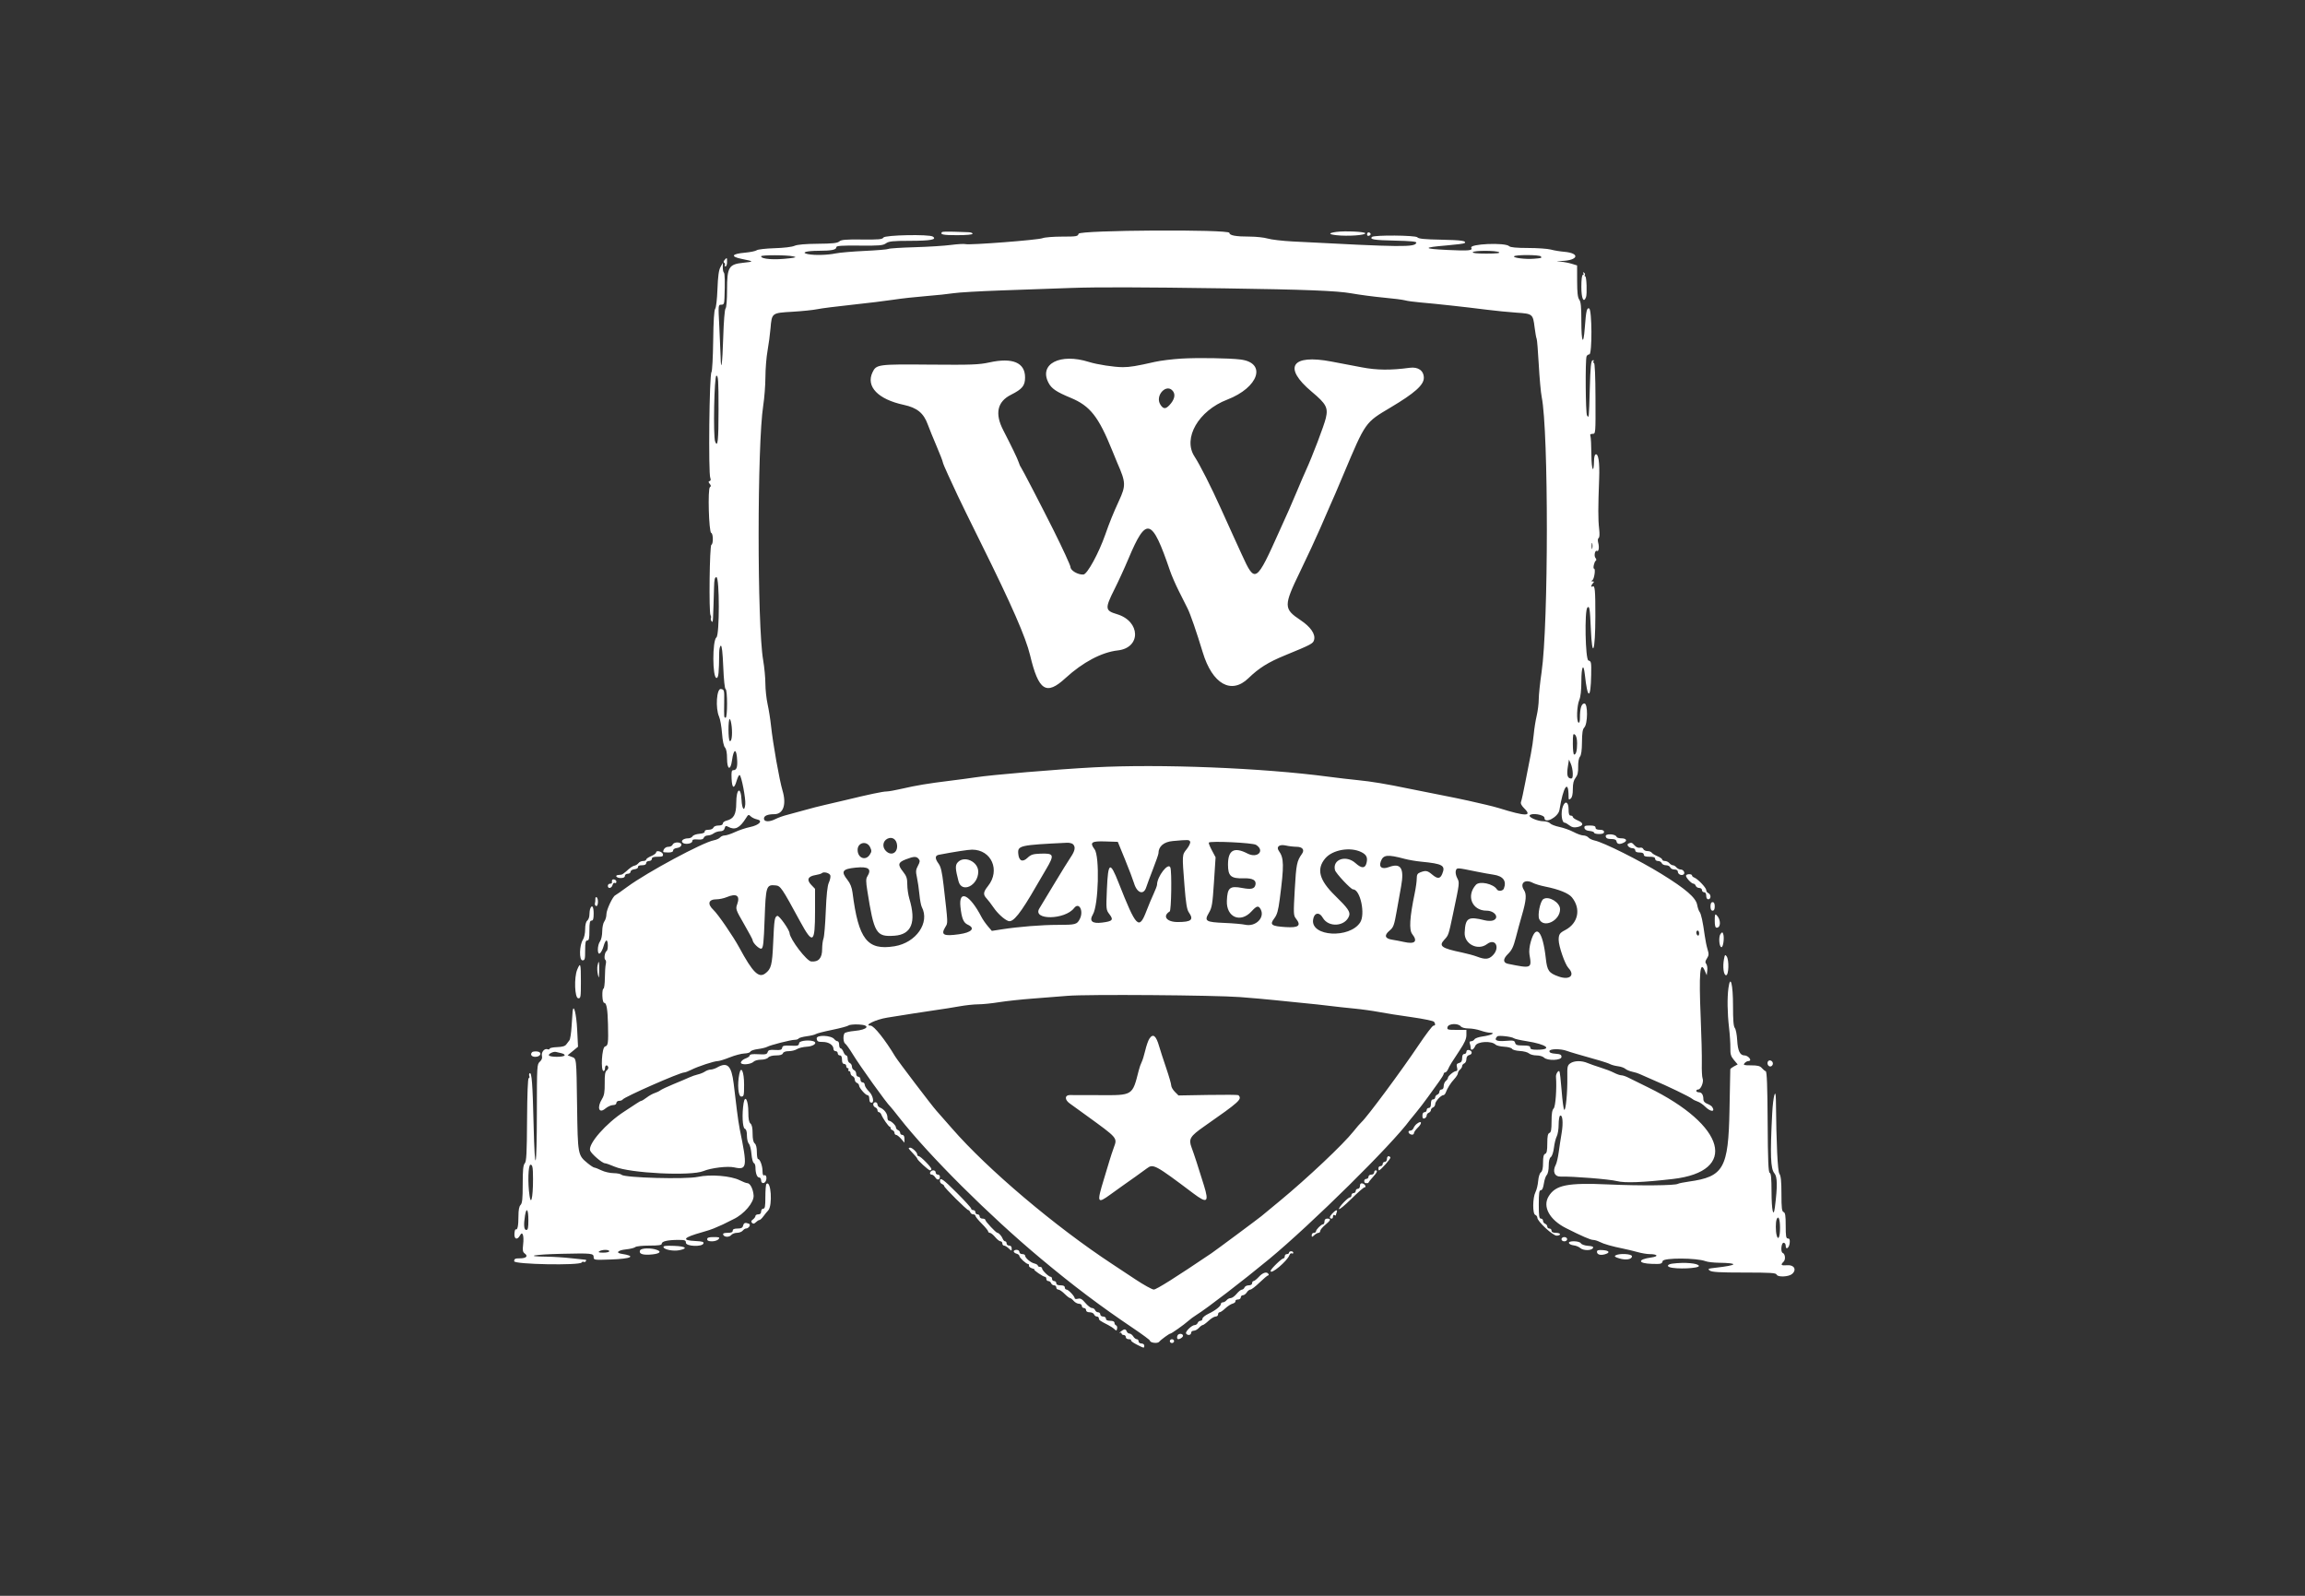 <svg width="130" height="90" viewBox="0 0 130 90" fill="none" xmlns="http://www.w3.org/2000/svg">
<rect x="0" y="0" width="130" height="90" fill="#333333" stroke="none"/>
<path fill-rule="evenodd" clip-rule="evenodd" d="M53.132 13.088C52.997 13.224 53.184 13.264 53.971 13.264C54.505 13.264 54.852 13.232 54.852 13.183C54.852 13.139 54.753 13.101 54.631 13.097C54.511 13.093 54.133 13.08 53.793 13.068C53.453 13.056 53.156 13.065 53.132 13.088ZM60.831 13.183C60.792 13.331 60.722 13.344 59.907 13.344C59.421 13.344 58.922 13.383 58.798 13.433C58.54 13.535 54.7 13.832 54.457 13.768C54.369 13.745 53.998 13.766 53.634 13.814C53.269 13.863 52.346 13.921 51.583 13.943C50.819 13.965 50.155 14.008 50.107 14.038C50.058 14.068 49.458 14.119 48.774 14.151C48.089 14.183 47.348 14.246 47.128 14.292C46.664 14.388 45.94 14.406 45.571 14.333C45.144 14.247 45.462 14.147 46.168 14.144C46.904 14.142 47.168 14.088 47.168 13.942C47.168 13.862 47.455 13.842 48.469 13.851C49.592 13.862 49.797 13.845 49.967 13.724C50.133 13.606 50.35 13.584 51.328 13.582C52.486 13.581 52.861 13.511 52.611 13.343C52.402 13.204 49.903 13.253 49.822 13.399C49.765 13.5 49.559 13.518 48.611 13.508C47.691 13.498 47.443 13.52 47.335 13.617C47.231 13.711 46.964 13.741 46.124 13.748C45.413 13.754 44.965 13.794 44.807 13.865C44.668 13.928 44.194 13.984 43.678 13.999C43.189 14.014 42.739 14.065 42.677 14.114C42.616 14.162 42.316 14.224 42.011 14.251C41.264 14.318 41.182 14.469 41.822 14.6C42.536 14.745 42.54 14.755 41.923 14.819C41.101 14.904 41.005 15.064 41.005 16.354C41.005 16.919 40.971 17.348 40.921 17.398C40.871 17.447 40.817 18.126 40.788 19.055C40.743 20.537 40.663 21.093 40.641 20.083C40.635 19.832 40.602 19.077 40.568 18.406C40.505 17.194 40.506 17.185 40.675 17.185C40.823 17.185 40.847 17.135 40.86 16.805C40.894 15.914 40.881 15.407 40.825 15.372C40.792 15.352 40.765 15.22 40.765 15.079L40.764 14.824L40.633 15.064C40.538 15.237 40.491 15.584 40.464 16.305C40.443 16.877 40.388 17.353 40.336 17.417C40.276 17.491 40.237 18.105 40.223 19.212C40.211 20.138 40.168 20.935 40.127 20.985C40.005 21.132 39.944 26.707 40.062 26.963C40.1 27.046 40.086 27.109 40.024 27.13C39.946 27.157 39.947 27.191 40.029 27.29C40.107 27.384 40.109 27.43 40.04 27.473C39.91 27.553 39.978 30.009 40.111 30.053C40.228 30.092 40.236 30.688 40.121 30.726C40.02 30.759 39.975 34.536 40.072 34.693C40.106 34.748 40.117 34.822 40.095 34.857C40.073 34.892 40.089 34.973 40.129 35.037C40.181 35.12 40.206 35.062 40.215 34.833C40.221 34.657 40.233 34.333 40.242 34.113C40.25 33.893 40.263 33.452 40.271 33.132C40.282 32.676 40.311 32.552 40.405 32.552C40.584 32.552 40.585 35.811 40.407 35.945C40.17 36.123 40.176 38.235 40.413 38.235C40.523 38.235 40.552 37.951 40.562 36.801C40.564 36.607 40.604 36.435 40.653 36.418C40.712 36.398 40.756 36.782 40.791 37.611C40.82 38.334 40.874 38.844 40.923 38.861C41.032 38.897 41.034 40.476 40.925 40.476C40.832 40.476 40.832 40.479 40.844 39.586C40.854 38.914 40.849 38.894 40.66 38.858C40.417 38.812 40.341 39.94 40.555 40.417C40.618 40.559 40.693 40.981 40.721 41.353C40.752 41.771 40.816 42.08 40.889 42.16C40.965 42.244 41.005 42.462 41.005 42.783C41.005 43.411 41.201 43.489 41.283 42.893C41.382 42.171 41.549 42.19 41.578 42.927C41.592 43.294 41.53 43.437 41.357 43.437C41.262 43.437 41.243 43.535 41.261 43.918C41.289 44.481 41.404 44.524 41.549 44.026C41.606 43.831 41.682 43.69 41.718 43.713C41.821 43.776 42.064 45.044 42.033 45.358C41.989 45.807 41.848 45.644 41.822 45.113C41.782 44.32 41.526 44.464 41.524 45.281C41.521 45.939 41.388 46.179 40.967 46.285C40.856 46.313 40.765 46.386 40.765 46.447C40.765 46.517 40.676 46.558 40.523 46.558C40.381 46.558 40.261 46.608 40.234 46.678C40.208 46.747 40.088 46.798 39.956 46.798C39.814 46.798 39.732 46.837 39.745 46.898C39.758 46.962 39.648 47.008 39.445 47.025C39.269 47.039 39.096 47.102 39.06 47.165C39.025 47.227 38.917 47.279 38.82 47.28C38.558 47.282 38.385 47.411 38.495 47.522C38.623 47.65 39.044 47.586 39.045 47.439C39.046 47.349 39.121 47.325 39.345 47.345C39.562 47.364 39.658 47.336 39.694 47.245C39.72 47.175 39.821 47.119 39.918 47.119C40.015 47.119 40.164 47.066 40.25 47.001C40.335 46.937 40.5 46.883 40.616 46.881C40.76 46.879 40.84 46.826 40.87 46.712C40.906 46.574 40.94 46.561 41.074 46.632C41.453 46.835 41.723 46.701 42.075 46.136C42.2 45.933 42.224 45.924 42.339 46.04C42.408 46.109 42.567 46.186 42.691 46.211C43.053 46.283 42.826 46.535 42.3 46.644C42.064 46.693 41.684 46.819 41.458 46.925C41.231 47.031 40.969 47.117 40.875 47.118C40.781 47.118 40.663 47.169 40.612 47.23C40.561 47.292 40.404 47.364 40.262 47.39C39.632 47.509 36.51 49.188 35.386 50.012C35.047 50.261 34.739 50.477 34.702 50.492C34.56 50.55 34.202 51.312 34.202 51.555C34.202 51.695 34.15 51.88 34.085 51.965C34.019 52.053 33.966 52.297 33.965 52.526C33.963 52.754 33.911 52.998 33.845 53.086C33.678 53.306 33.676 53.9 33.842 53.762C33.907 53.708 33.999 53.523 34.045 53.352C34.091 53.181 34.163 53.041 34.206 53.041C34.302 53.041 34.308 53.576 34.212 53.636C34.107 53.7 34.052 54.078 34.139 54.133C34.181 54.158 34.194 54.265 34.167 54.369C34.141 54.474 34.117 54.83 34.114 55.161C34.11 55.492 34.074 55.762 34.033 55.762C33.993 55.762 33.966 55.943 33.973 56.163C33.983 56.422 34.023 56.563 34.088 56.563C34.207 56.563 34.272 56.943 34.29 57.763C34.316 58.844 34.298 58.975 34.122 59.021C33.945 59.067 33.868 60.404 34.042 60.404C34.086 60.404 34.122 60.333 34.122 60.244C34.122 60.068 34.249 60.026 34.303 60.184C34.321 60.24 34.283 60.324 34.217 60.372C34.128 60.438 34.1 60.619 34.105 61.092C34.11 61.585 34.077 61.779 33.957 61.974C33.654 62.463 33.776 62.829 34.139 62.523C34.269 62.414 34.462 62.325 34.569 62.325C34.688 62.325 34.763 62.279 34.763 62.205C34.763 62.139 34.833 62.085 34.918 62.085C35.004 62.085 35.094 62.052 35.12 62.01C35.21 61.864 38.344 60.485 38.588 60.485C38.646 60.484 38.826 60.417 38.989 60.334C39.361 60.145 40.275 59.844 40.479 59.844C40.564 59.844 40.87 59.749 41.159 59.633C41.449 59.518 41.82 59.419 41.984 59.415C42.149 59.41 42.3 59.364 42.32 59.311C42.34 59.258 42.53 59.193 42.741 59.166C42.953 59.138 43.187 59.083 43.262 59.042C43.453 58.938 44.602 58.644 44.818 58.644C44.917 58.644 45.018 58.611 45.042 58.571C45.067 58.531 45.276 58.473 45.507 58.442C45.739 58.411 45.964 58.356 46.01 58.32C46.055 58.284 46.468 58.177 46.928 58.084C47.388 57.99 47.807 57.877 47.86 57.834C47.912 57.791 48.171 57.766 48.436 57.779C49.126 57.814 48.953 58.075 48.195 58.142C47.916 58.167 47.662 58.227 47.63 58.275C47.535 58.418 47.56 58.791 47.669 58.86C47.724 58.895 47.912 59.158 48.087 59.444C48.491 60.109 50.031 62.256 50.21 62.405C50.236 62.427 50.47 62.715 50.729 63.046C52.402 65.179 55.79 68.552 58.693 70.976C60.558 72.533 62.026 73.64 63.924 74.919C64.437 75.264 64.856 75.575 64.856 75.61C64.856 75.732 65.286 75.788 65.374 75.677C65.466 75.562 65.945 75.211 66.011 75.211C66.074 75.211 66.778 74.713 67.004 74.509C67.114 74.408 67.334 74.247 67.491 74.15C68.052 73.805 70.134 72.206 71.565 71.022C73.962 69.04 78.519 64.54 79.52 63.166C79.552 63.122 79.715 62.923 79.881 62.724C80.047 62.525 80.345 62.135 80.543 61.858C80.741 61.58 81.02 61.193 81.163 60.998C81.306 60.803 81.423 60.607 81.423 60.564C81.423 60.52 81.46 60.484 81.505 60.484C81.551 60.484 81.624 60.404 81.669 60.304C81.773 60.075 81.86 59.933 82.325 59.235C82.603 58.817 82.704 58.588 82.704 58.374V58.084H82.151C81.638 58.084 81.602 58.072 81.64 57.923C81.692 57.725 82.228 57.696 82.384 57.883C82.444 57.956 82.619 58.003 82.824 58.003C83.011 58.003 83.317 58.057 83.504 58.123C83.692 58.19 83.939 58.245 84.055 58.246C84.383 58.25 84.079 58.394 83.61 58.456C83.398 58.485 83.195 58.556 83.16 58.616C83.125 58.675 83.04 58.724 82.972 58.724C82.891 58.724 82.864 58.768 82.896 58.85C82.922 58.92 82.944 59.028 82.944 59.09C82.944 59.284 83.107 59.215 83.208 58.979C83.313 58.733 84.121 58.688 84.348 58.916C84.401 58.969 84.62 59.022 84.835 59.033C85.049 59.044 85.249 59.098 85.28 59.154C85.311 59.208 85.509 59.262 85.72 59.274C85.931 59.284 86.161 59.345 86.231 59.409C86.301 59.472 86.493 59.524 86.658 59.524C86.823 59.524 87.011 59.578 87.078 59.644C87.272 59.839 88.066 59.81 88.066 59.608C88.066 59.483 88.001 59.449 87.726 59.428C87.488 59.411 87.386 59.368 87.386 59.284C87.386 59.145 88.013 59.136 88.374 59.27C88.567 59.341 88.95 59.454 90.227 59.815C90.469 59.884 90.736 59.976 90.818 60.02C90.901 60.063 91.098 60.115 91.255 60.135C91.413 60.154 91.597 60.219 91.665 60.278C91.732 60.338 91.913 60.413 92.065 60.446C92.218 60.478 92.398 60.534 92.466 60.57C92.533 60.605 92.859 60.748 93.189 60.888C94.029 61.242 95.286 61.848 95.43 61.967C95.496 62.022 95.638 62.093 95.747 62.127C95.855 62.16 96.047 62.29 96.173 62.416C96.474 62.717 96.756 62.727 96.567 62.431C96.534 62.378 96.409 62.298 96.288 62.252C96.154 62.201 96.07 62.109 96.07 62.014C96.07 61.752 95.98 61.605 95.821 61.605C95.738 61.605 95.67 61.569 95.67 61.525C95.67 61.481 95.719 61.445 95.78 61.445C95.929 61.445 96.104 61.004 96.026 60.826C95.992 60.748 95.972 60.361 95.981 59.964C95.99 59.568 95.961 58.403 95.917 57.375C95.812 54.903 95.88 54.12 96.146 54.742L96.258 55.002L96.289 54.737C96.307 54.591 96.28 54.422 96.23 54.362C96.161 54.279 96.171 54.205 96.27 54.053C96.38 53.884 96.386 53.806 96.306 53.547C96.253 53.379 96.181 53.025 96.145 52.761C96.04 51.986 95.942 51.536 95.853 51.425C95.808 51.367 95.747 51.191 95.719 51.032C95.646 50.629 95.078 50.137 93.709 49.291C92.45 48.514 90.446 47.512 89.933 47.402C89.793 47.373 89.635 47.297 89.583 47.233C89.53 47.17 89.404 47.119 89.301 47.119C89.199 47.119 88.95 47.031 88.749 46.924C88.547 46.816 88.188 46.688 87.95 46.639C87.713 46.59 87.475 46.498 87.422 46.434C87.37 46.37 87.201 46.318 87.048 46.318C86.73 46.318 86.205 46.096 86.271 45.989C86.372 45.826 87.106 45.948 87.106 46.127C87.106 46.493 87.887 46.081 87.951 45.681C88.166 44.348 88.466 43.913 88.466 44.933C88.466 45.105 88.485 45.122 88.587 45.038C88.667 44.971 88.707 44.791 88.707 44.5C88.707 44.189 88.751 44.006 88.861 43.866C88.974 43.722 89.014 43.553 89.007 43.238C89.002 42.98 89.042 42.755 89.108 42.676C89.18 42.588 89.219 42.312 89.222 41.85C89.226 41.338 89.259 41.124 89.35 41.033C89.553 40.83 89.561 39.675 89.36 39.675C89.191 39.675 89.107 39.946 89.107 40.49C89.107 40.68 89.075 40.785 89.027 40.756C88.904 40.68 88.931 39.811 89.067 39.488C89.145 39.301 89.187 38.935 89.187 38.442C89.187 37.59 89.309 37.349 89.385 38.053C89.535 39.465 89.716 39.471 89.741 38.065C89.754 37.343 89.744 37.292 89.586 37.251C89.412 37.205 89.358 34.435 89.527 34.266C89.646 34.148 89.671 34.308 89.723 35.482C89.799 37.248 89.974 36.748 89.977 34.753C89.979 33.283 89.952 32.995 89.822 33.076C89.714 33.142 89.73 33.001 89.843 32.888C89.918 32.813 89.914 32.792 89.823 32.791C89.733 32.79 89.73 32.775 89.809 32.725C89.915 32.658 90 32.072 89.904 32.072C89.826 32.072 89.911 31.678 90.001 31.623C90.044 31.596 90.038 31.532 89.984 31.468C89.885 31.349 89.957 31.003 90.067 31.071C90.166 31.132 90.207 30.867 90.138 30.612C90.103 30.482 90.113 30.372 90.162 30.342C90.216 30.309 90.225 30.115 90.188 29.8C90.129 29.291 90.129 28.616 90.191 26.99C90.227 26.057 90.144 25.532 89.978 25.635C89.939 25.659 89.905 25.811 89.902 25.974C89.886 26.779 89.758 26.504 89.753 25.655C89.749 25.142 89.725 24.665 89.699 24.595C89.663 24.504 89.698 24.468 89.821 24.468C89.991 24.468 89.992 24.46 89.984 22.468C89.98 21.199 89.948 20.467 89.897 20.467C89.853 20.467 89.843 20.426 89.874 20.376C89.908 20.321 89.885 20.3 89.818 20.323C89.731 20.352 89.698 20.688 89.663 21.914C89.614 23.63 89.617 23.597 89.506 23.428C89.424 23.305 89.403 20.303 89.481 20.098C89.505 20.037 89.575 19.986 89.638 19.986C89.802 19.986 89.79 17.459 89.626 17.396C89.495 17.346 89.453 17.533 89.381 18.486C89.301 19.541 89.187 19.327 89.187 18.121C89.187 17.308 89.159 17.019 89.069 16.9C88.983 16.786 88.951 16.511 88.949 15.857L88.947 14.97L88.647 14.877C88.482 14.826 88.202 14.773 88.026 14.758C87.714 14.732 87.715 14.73 88.083 14.718C89.019 14.684 89.132 14.28 88.226 14.201C87.984 14.181 87.642 14.124 87.466 14.075C87.29 14.027 86.712 13.987 86.181 13.986C85.528 13.985 85.185 13.952 85.119 13.886C84.896 13.663 82.841 13.752 82.981 13.978C83.075 14.132 82.829 14.154 81.657 14.098C80.239 14.031 80.214 13.957 81.568 13.844C82.11 13.799 82.575 13.739 82.602 13.713C82.73 13.585 82.435 13.542 81.277 13.518C80.341 13.5 80.001 13.466 79.939 13.385C79.847 13.266 77.492 13.247 77.375 13.364C77.236 13.503 77.501 13.545 78.673 13.571C79.56 13.59 79.902 13.624 79.881 13.69C79.794 13.951 79.118 13.944 72.9 13.618C72.327 13.588 71.697 13.514 71.499 13.454C71.301 13.394 70.846 13.345 70.489 13.344C69.692 13.344 69.338 13.278 69.338 13.133C69.338 12.925 60.885 12.975 60.831 13.183ZM75.381 13.078C74.908 13.142 74.908 13.214 75.381 13.266C76.023 13.336 77.035 13.265 76.998 13.153C76.969 13.066 75.85 13.014 75.381 13.078ZM77.101 13.221C77.101 13.292 77.148 13.32 77.221 13.293C77.287 13.268 77.321 13.215 77.296 13.175C77.227 13.062 77.101 13.091 77.101 13.221ZM84.545 14.224C84.626 14.277 84.402 14.302 83.84 14.303C83.31 14.303 83.032 14.275 83.064 14.224C83.127 14.121 84.386 14.121 84.545 14.224ZM44.727 14.457C44.94 14.505 44.918 14.518 44.527 14.567C43.693 14.672 42.926 14.619 42.926 14.455C42.926 14.374 44.366 14.376 44.727 14.457ZM86.906 14.464C86.961 14.553 86.954 14.556 86.506 14.593C86.046 14.631 85.335 14.545 85.389 14.458C85.451 14.358 86.843 14.363 86.906 14.464ZM40.866 14.663C40.802 14.735 40.796 14.793 40.847 14.825C40.892 14.853 40.907 14.909 40.882 14.95C40.856 14.991 40.874 15.024 40.92 15.024C40.967 15.024 41.005 14.916 41.005 14.784C41.005 14.512 41.002 14.509 40.866 14.663ZM89.299 15.412C89.331 15.463 89.318 15.505 89.272 15.505C89.219 15.505 89.187 15.759 89.187 16.185C89.187 16.833 89.315 17.113 89.45 16.761C89.518 16.584 89.481 15.585 89.407 15.585C89.369 15.585 89.358 15.551 89.383 15.51C89.409 15.469 89.387 15.41 89.336 15.378C89.277 15.342 89.264 15.354 89.299 15.412ZM69.058 16.263C73.626 16.329 75.403 16.399 76.221 16.545C76.683 16.627 77.501 16.735 78.038 16.785C78.575 16.834 79.115 16.903 79.238 16.938C79.362 16.974 79.751 17.027 80.103 17.057C80.935 17.127 82.662 17.316 83.824 17.464C84.331 17.528 85.095 17.604 85.523 17.633C86.441 17.694 86.456 17.706 86.551 18.468C86.591 18.78 86.642 19.068 86.666 19.106C86.689 19.144 86.743 19.799 86.785 20.561C86.827 21.324 86.901 22.145 86.95 22.387C87.342 24.33 87.337 35.219 86.943 37.914C86.856 38.509 86.785 39.193 86.784 39.435C86.784 39.677 86.731 40.096 86.668 40.366C86.604 40.635 86.53 41.103 86.503 41.406C86.476 41.709 86.403 42.208 86.34 42.517C86.277 42.825 86.139 43.527 86.034 44.077C85.929 44.627 85.817 45.14 85.786 45.216C85.747 45.312 85.805 45.43 85.977 45.602C86.426 46.051 86.045 46.045 84.545 45.578C84.391 45.53 84.067 45.446 83.824 45.39C83.582 45.335 83.132 45.231 82.824 45.16C82.516 45.09 81.796 44.941 81.223 44.83C80.651 44.719 79.859 44.561 79.463 44.479C78.216 44.219 77.326 44.071 76.581 43.999C76.185 43.96 75.447 43.874 74.941 43.807C71.198 43.309 65.427 43.078 61.695 43.277C59.598 43.389 55.928 43.698 55.012 43.841C54.725 43.885 54.077 43.972 53.571 44.034C52.348 44.184 51.666 44.298 50.867 44.483C50.502 44.568 50.11 44.638 49.996 44.638C49.794 44.638 49.012 44.802 47.648 45.133C47.274 45.223 46.752 45.345 46.488 45.404C46.224 45.463 45.737 45.588 45.407 45.682C45.077 45.777 44.626 45.9 44.405 45.955C44.184 46.01 43.889 46.114 43.749 46.187C43.395 46.369 43.086 46.361 43.086 46.167C43.086 46.007 43.29 45.921 43.674 45.919C44.179 45.917 44.367 45.371 44.133 44.585C43.955 43.988 43.592 41.936 43.483 40.916C43.446 40.564 43.36 40.023 43.292 39.715C43.224 39.407 43.168 38.885 43.167 38.555C43.166 38.225 43.11 37.63 43.042 37.234C42.699 35.238 42.702 25.062 43.046 22.868C43.111 22.45 43.167 21.729 43.169 21.267C43.17 20.805 43.224 20.139 43.288 19.786C43.351 19.434 43.427 18.867 43.456 18.525C43.532 17.643 43.522 17.651 44.695 17.582C45.241 17.55 45.867 17.485 46.088 17.439C46.308 17.392 47.19 17.28 48.048 17.189C48.907 17.098 49.961 16.969 50.391 16.903C50.82 16.836 51.648 16.745 52.232 16.699C52.814 16.653 53.507 16.579 53.771 16.537C54.035 16.493 55.26 16.422 56.492 16.379C57.725 16.337 59.49 16.274 60.414 16.24C61.891 16.188 64.271 16.194 69.058 16.263ZM66.617 20.225C66.111 20.256 65.444 20.339 65.136 20.409C64.102 20.645 63.725 20.707 63.331 20.707C62.834 20.707 61.883 20.561 61.414 20.413C59.791 19.901 58.582 20.521 59.132 21.584C59.304 21.916 59.572 22.099 60.379 22.434C61.484 22.892 61.954 23.49 62.737 25.429C62.852 25.715 62.978 26.021 63.016 26.109C63.5 27.212 63.507 27.381 63.104 28.255C62.786 28.945 62.581 29.452 62.336 30.151C61.968 31.203 61.321 32.386 61.105 32.402C60.799 32.424 60.374 32.177 60.374 31.977C60.374 31.892 59.915 30.895 59.423 29.911C58.775 28.616 57.646 26.438 57.578 26.351C57.541 26.306 57.485 26.179 57.452 26.069C57.401 25.897 57.037 25.143 56.58 24.258C56.099 23.329 56.246 22.653 57.014 22.267C57.66 21.942 57.813 21.753 57.813 21.284C57.813 20.449 57.108 20.153 55.803 20.439C55.212 20.568 54.812 20.584 52.454 20.564C49.504 20.538 49.422 20.549 49.207 21.002C48.828 21.801 49.519 22.52 50.97 22.833C51.728 22.997 52.093 23.297 52.329 23.948C52.409 24.168 52.631 24.715 52.823 25.164C53.014 25.613 53.171 26.016 53.171 26.06C53.171 26.104 53.311 26.439 53.482 26.805C53.653 27.171 53.892 27.686 54.013 27.95C54.134 28.214 54.743 29.457 55.365 30.711C57.059 34.124 57.855 35.946 58.096 36.954C58.574 38.961 59.006 39.242 60.086 38.249C61.066 37.35 62.134 36.784 63.04 36.683C64.367 36.536 64.331 35.034 62.992 34.637C62.321 34.437 62.309 34.319 62.855 33.232C63.076 32.792 63.432 32.016 63.645 31.508C64.655 29.103 64.966 29.193 65.987 32.188C66.076 32.45 66.295 32.954 66.472 33.308C66.65 33.663 66.879 34.118 66.98 34.32C67.136 34.63 67.486 35.644 67.835 36.794C68.376 38.583 69.444 39.187 70.41 38.25C71.002 37.676 71.523 37.35 72.466 36.963C73.973 36.345 74.061 36.298 74.115 36.083C74.197 35.757 73.916 35.353 73.34 34.969C72.388 34.334 72.388 34.167 73.332 32.22C73.724 31.412 74.231 30.319 74.46 29.791C74.688 29.263 74.947 28.668 75.034 28.47C75.277 27.926 75.302 27.868 75.773 26.75C77.025 23.78 76.983 23.841 78.429 22.98C79.782 22.176 80.303 21.712 80.303 21.312C80.303 20.904 79.984 20.678 79.503 20.743C78.435 20.887 77.657 20.88 76.805 20.717C76.329 20.627 75.556 20.479 75.085 20.39C72.834 19.961 72.342 20.718 73.979 22.091C74.8 22.779 74.913 22.99 74.777 23.575C74.678 24 74.013 25.747 73.644 26.549C73.552 26.747 73.336 27.252 73.162 27.67C72.988 28.088 72.78 28.574 72.699 28.75C72.618 28.927 72.382 29.449 72.176 29.911C70.841 32.891 70.788 32.925 70.043 31.291C69.908 30.994 69.698 30.534 69.576 30.269C69.454 30.003 69.136 29.301 68.869 28.708C68.299 27.443 67.687 26.236 67.366 25.741C66.699 24.714 67.593 23.163 69.211 22.54C70.997 21.852 71.456 20.458 69.958 20.275C69.312 20.195 67.534 20.169 66.617 20.225ZM40.525 23.108C40.525 24.848 40.479 25.281 40.333 24.902C40.215 24.594 40.281 21.187 40.405 21.187C40.508 21.187 40.525 21.454 40.525 23.108ZM66.166 22.077C66.305 22.276 66.229 22.558 65.957 22.848C65.74 23.08 65.611 23.075 65.45 22.828C65.109 22.309 65.813 21.572 66.166 22.077ZM89.802 30.931C89.782 31.009 89.766 30.945 89.766 30.791C89.766 30.637 89.782 30.574 89.802 30.651C89.822 30.729 89.822 30.855 89.802 30.931ZM41.267 40.978C41.316 41.456 41.262 41.856 41.156 41.791C41.065 41.734 41.063 40.556 41.154 40.556C41.192 40.556 41.243 40.746 41.267 40.978ZM88.947 41.919C88.947 42.339 88.889 42.556 88.778 42.556C88.739 42.556 88.707 42.282 88.707 41.947C88.707 41.413 88.722 41.349 88.827 41.436C88.903 41.499 88.947 41.676 88.947 41.919ZM88.703 43.623C88.706 43.871 88.681 43.924 88.567 43.902C88.392 43.868 88.355 43.679 88.43 43.208L88.488 42.837L88.594 43.077C88.652 43.209 88.701 43.455 88.703 43.623ZM88.144 45.483C88.016 45.821 88.078 46.398 88.243 46.398C88.286 46.398 88.407 46.466 88.512 46.549C88.652 46.659 88.771 46.685 88.959 46.646C89.318 46.573 89.332 46.417 88.994 46.276C88.836 46.21 88.707 46.12 88.707 46.077C88.707 46.034 88.653 45.998 88.587 45.998C88.498 45.998 88.466 45.905 88.466 45.638C88.466 45.224 88.277 45.133 88.144 45.483ZM89.362 46.698C89.379 46.791 89.477 46.847 89.648 46.864C89.79 46.877 89.907 46.922 89.907 46.964C89.907 47.005 90.033 47.038 90.187 47.038C90.383 47.038 90.467 47.002 90.467 46.919C90.467 46.839 90.387 46.798 90.227 46.798C90.067 46.798 89.987 46.758 89.987 46.678C89.987 46.591 89.897 46.558 89.661 46.558C89.394 46.558 89.34 46.584 89.362 46.698ZM90.561 47.167C90.584 47.281 90.66 47.319 90.868 47.319C91.068 47.319 91.153 47.358 91.172 47.459C91.203 47.617 91.364 47.638 91.596 47.515C91.803 47.404 91.716 47.279 91.43 47.279C91.304 47.279 91.189 47.242 91.174 47.197C91.117 47.027 90.528 46.998 90.561 47.167ZM50.594 47.658C50.638 48.099 50.267 48.297 49.965 47.994C49.744 47.774 49.786 47.434 50.049 47.303C50.316 47.171 50.561 47.33 50.594 47.658ZM67.124 47.474C67.148 47.537 67.062 47.722 66.933 47.885C66.663 48.224 66.666 48.179 66.805 49.964C66.88 50.917 66.941 51.299 67.041 51.443C67.343 51.873 67.2 52.001 66.42 52.001C65.795 52.001 65.544 51.668 65.971 51.404C66.062 51.347 66.095 49.154 66.008 48.926C65.89 48.617 65.257 49.436 65.256 49.898C65.256 49.952 65.168 50.186 65.06 50.418C64.952 50.651 64.774 51.074 64.665 51.361C64.238 52.479 64.091 52.332 63.086 49.78C62.604 48.555 62.495 48.614 62.429 50.135C62.379 51.296 62.381 51.313 62.575 51.567C62.815 51.882 62.747 51.958 62.162 52.032C61.593 52.104 61.416 51.947 61.64 51.568C61.957 51.031 62.027 48.297 61.734 47.901C61.444 47.508 61.553 47.429 62.348 47.456L63.043 47.479L63.452 48.479C63.677 49.029 63.904 49.629 63.958 49.81C64.126 50.375 64.503 50.5 64.647 50.039C64.689 49.907 64.86 49.445 65.029 49.011C65.198 48.577 65.336 48.18 65.336 48.129C65.336 47.735 65.634 47.479 66.146 47.433C67.027 47.353 67.079 47.355 67.124 47.474ZM70.839 47.648C71.36 47.979 70.922 48.428 70.362 48.139C69.602 47.746 69.258 47.941 69.258 48.763C69.258 49.412 69.421 49.555 70.141 49.535C70.658 49.521 70.874 49.645 70.803 49.916C70.746 50.134 70.561 50.175 70.064 50.081C69.36 49.947 69.224 50.061 69.194 50.801C69.157 51.733 69.962 52.08 70.584 51.401C70.879 51.078 70.978 51.056 71.101 51.284C71.352 51.753 70.814 52.286 70.224 52.153C70.063 52.117 69.544 52.071 69.072 52.052C67.999 52.008 67.907 51.949 68.178 51.486C68.355 51.186 68.385 51.001 68.467 49.75L68.558 48.35L68.351 47.961C68.237 47.748 68.158 47.55 68.176 47.522C68.242 47.415 70.652 47.53 70.839 47.648ZM37.935 47.639C37.91 47.705 37.801 47.759 37.695 47.759C37.535 47.759 37.404 47.888 37.404 48.045C37.404 48.064 37.53 48.079 37.684 48.079C37.874 48.079 37.964 48.042 37.964 47.964C37.964 47.898 38.058 47.839 38.183 47.824C38.316 47.809 38.413 47.743 38.429 47.659C38.464 47.477 38.004 47.458 37.935 47.639ZM49.075 47.783C49.167 47.976 49.164 48.035 49.053 48.203C48.814 48.569 48.369 48.392 48.369 47.93C48.369 47.506 48.891 47.398 49.075 47.783ZM60.518 47.615C60.67 47.767 60.631 47.985 60.386 48.345C60.261 48.529 59.838 49.213 59.446 49.865C59.054 50.517 58.682 51.132 58.62 51.233C58.201 51.907 60.06 51.888 60.58 51.212C60.861 50.849 61.132 51.381 60.897 51.835C60.74 52.139 60.657 52.161 59.667 52.161C58.77 52.16 57.434 52.267 56.495 52.414L55.938 52.501L55.709 52.231C55.583 52.082 55.424 51.853 55.356 51.721C54.697 50.447 54.062 50.137 54.168 51.141C54.237 51.794 54.338 52.04 54.582 52.151C55.022 52.352 54.806 52.59 54.091 52.69C53.215 52.814 53.047 52.727 53.314 52.286C53.468 52.033 53.472 52.15 53.218 49.928C53.131 49.173 53.063 48.882 52.937 48.711C52.721 48.419 52.726 48.251 52.951 48.208C53.832 48.039 54.615 47.918 54.826 47.919C55.917 47.92 56.428 49.084 55.726 49.967C55.451 50.313 55.436 50.45 55.647 50.675C55.732 50.766 55.903 50.989 56.027 51.171C56.261 51.515 56.634 51.858 56.867 51.943C57.139 52.042 57.557 51.517 58.46 49.945C58.566 49.76 58.806 49.35 58.993 49.034C59.486 48.201 59.453 48.114 58.656 48.146C58.259 48.161 58.137 48.202 57.951 48.38C57.67 48.649 57.464 48.556 57.429 48.144C57.389 47.687 57.522 47.657 60.178 47.53C60.312 47.524 60.465 47.562 60.518 47.615ZM91.845 47.573C91.698 47.632 91.88 47.839 92.078 47.839C92.161 47.839 92.228 47.893 92.228 47.959C92.228 48.039 92.308 48.079 92.468 48.079C92.628 48.079 92.708 48.119 92.708 48.199C92.708 48.286 92.797 48.319 93.028 48.319C93.26 48.319 93.349 48.352 93.349 48.439C93.349 48.506 93.42 48.559 93.511 48.559C93.601 48.559 93.694 48.613 93.72 48.679C93.745 48.745 93.853 48.799 93.96 48.799C94.067 48.799 94.175 48.853 94.2 48.919C94.225 48.985 94.332 49.039 94.438 49.039C94.556 49.039 94.629 49.086 94.629 49.162C94.629 49.3 94.82 49.399 94.942 49.324C95.064 49.249 94.952 49.039 94.79 49.039C94.713 49.039 94.604 48.985 94.549 48.919C94.494 48.853 94.404 48.799 94.349 48.799C94.294 48.799 94.204 48.745 94.149 48.679C94.094 48.613 93.982 48.559 93.899 48.559C93.817 48.559 93.749 48.524 93.749 48.48C93.749 48.437 93.627 48.35 93.478 48.288C93.33 48.226 93.184 48.136 93.154 48.087C93.124 48.039 93.015 47.999 92.912 47.999C92.81 47.999 92.706 47.948 92.682 47.885C92.657 47.821 92.574 47.788 92.49 47.81C92.403 47.833 92.28 47.781 92.193 47.684C92.037 47.512 92.014 47.505 91.845 47.573ZM73.122 47.757C73.457 47.759 73.591 47.928 73.433 48.15C73.141 48.563 73.105 48.736 73.024 50.157C72.946 51.539 72.949 51.628 73.093 51.81C73.401 52.202 73.244 52.332 72.521 52.287C71.703 52.236 71.594 52.155 71.866 51.799C72.028 51.587 72.091 51.363 72.177 50.706C72.426 48.788 72.418 48.396 72.124 47.986C71.959 47.755 72.162 47.602 72.522 47.686C72.686 47.724 72.956 47.756 73.122 47.757ZM76.781 48.059C77.073 48.205 77.147 48.365 77.069 48.677C76.991 48.987 76.792 48.988 76.452 48.681C75.92 48.2 75.139 48.462 75.291 49.07C75.337 49.253 76.188 50.16 76.313 50.16C76.72 50.16 77.018 51.562 76.71 52.028C76.108 52.942 73.937 52.822 74.056 51.881C74.107 51.473 74.404 51.408 74.604 51.76C74.925 52.325 75.874 52.258 76.089 51.655C76.168 51.431 76.019 51.216 75.298 50.513C74.4 49.638 74.235 49.015 74.741 48.413C75.155 47.921 76.158 47.748 76.781 48.059ZM37.004 48.077C37.004 48.127 36.877 48.22 36.723 48.284C36.569 48.349 36.443 48.437 36.443 48.48C36.443 48.524 36.366 48.559 36.272 48.559C36.178 48.559 36.061 48.611 36.012 48.675C35.963 48.739 35.871 48.801 35.806 48.815C35.675 48.843 35.552 48.926 35.297 49.16C35.201 49.248 35.087 49.324 35.043 49.33C34.999 49.336 34.918 49.345 34.863 49.35C34.651 49.37 34.775 49.52 35.003 49.52C35.163 49.52 35.243 49.48 35.243 49.4C35.243 49.333 35.314 49.279 35.403 49.279C35.491 49.279 35.563 49.228 35.563 49.165C35.563 49.099 35.657 49.039 35.783 49.025C35.907 49.011 35.994 48.956 35.983 48.899C35.971 48.837 36.054 48.799 36.203 48.799C36.363 48.799 36.443 48.759 36.443 48.679C36.443 48.612 36.514 48.559 36.603 48.559C36.692 48.559 36.764 48.506 36.764 48.439C36.764 48.352 36.853 48.319 37.09 48.319C37.357 48.319 37.411 48.294 37.389 48.179C37.36 48.026 37.004 47.932 37.004 48.077ZM79.222 48.438C79.442 48.497 79.857 48.568 80.143 48.596C81.375 48.715 81.538 48.809 81.34 49.287C81.222 49.572 81.078 49.581 80.769 49.32C80.507 49.099 80.412 49.082 80.108 49.197C79.942 49.261 79.903 49.329 79.903 49.553C79.903 49.705 79.852 50.075 79.789 50.375C79.504 51.75 79.462 52.444 79.65 52.683C79.975 53.097 79.8 53.264 79.187 53.126C78.986 53.081 78.685 53.024 78.518 52.998C78.106 52.936 78.051 52.753 78.365 52.489C78.593 52.299 78.629 52.201 78.777 51.361C78.867 50.854 78.977 50.24 79.021 49.995C79.208 48.967 79.01 48.651 78.335 48.901C77.946 49.045 77.757 48.915 77.875 48.585C78.011 48.203 78.246 48.178 79.222 48.438ZM51.812 48.441C51.895 48.541 51.887 48.612 51.771 48.828C51.649 49.054 51.641 49.151 51.715 49.486C51.763 49.703 51.825 50.132 51.854 50.44C51.883 50.748 51.943 51.068 51.987 51.151C52.458 52.034 51.668 53.171 50.447 53.368C48.912 53.615 48.419 52.985 48.081 50.338C48.044 50.05 47.954 49.823 47.798 49.627C47.413 49.143 47.505 49.008 48.266 48.932C48.991 48.86 49.18 49.007 48.912 49.437C48.836 49.559 48.836 49.727 48.913 50.216C49.297 52.656 49.411 52.846 50.447 52.773C51.41 52.706 51.687 52.014 51.285 50.679C51.222 50.468 51.17 50.107 51.17 49.878C51.17 49.535 51.127 49.408 50.927 49.156C50.616 48.765 50.647 48.636 51.091 48.466C51.542 48.292 51.684 48.288 51.812 48.441ZM54.014 48.636C53.867 48.798 53.875 48.994 54.059 49.7C54.241 50.398 55.172 49.947 55.172 49.161C55.172 48.59 54.38 48.231 54.014 48.636ZM83.264 49.155C83.594 49.222 84.026 49.301 84.225 49.329C84.777 49.409 84.982 49.681 84.817 50.114C84.762 50.254 84.502 50.285 84.424 50.159C84.229 49.843 83.448 49.673 83.241 49.901C82.678 50.523 83.02 51.359 83.839 51.36C84.311 51.361 84.586 51.771 84.208 51.911C84.111 51.947 83.904 51.944 83.748 51.905C82.798 51.667 82.645 51.759 82.606 52.601C82.576 53.242 83.35 53.637 83.869 53.244C84.342 52.886 84.623 53.451 84.188 53.885C83.963 54.11 83.758 54.126 83.304 53.952C83.128 53.885 82.75 53.782 82.464 53.722C81.299 53.48 81.127 53.357 81.457 53.001C81.698 52.74 81.693 52.756 81.947 51.555C82.327 49.756 82.323 49.79 82.183 49.518C82.111 49.379 82.078 49.2 82.107 49.108C82.165 48.927 82.144 48.927 83.264 49.155ZM46.834 49.384C46.849 49.464 46.809 49.644 46.744 49.785C46.665 49.957 46.61 50.475 46.573 51.386C46.544 52.126 46.486 52.822 46.444 52.932C46.402 53.042 46.368 53.309 46.368 53.527C46.368 54.036 46.169 54.262 45.752 54.226C45.495 54.204 44.559 52.977 44.531 52.627C44.516 52.428 43.938 51.617 43.839 51.654C43.685 51.714 43.664 51.855 43.605 53.201C43.551 54.431 43.492 54.654 43.156 54.903C42.787 55.176 42.452 54.842 41.698 53.447C41.355 52.812 40.499 51.565 40.237 51.318C39.879 50.98 39.954 50.72 40.41 50.72C40.564 50.72 40.82 50.666 40.978 50.6C41.544 50.364 41.755 50.508 41.574 51.008C41.482 51.262 41.499 51.313 41.962 52.114C42.228 52.575 42.446 52.982 42.446 53.017C42.447 53.175 42.828 53.545 42.943 53.501C43.045 53.462 43.076 53.178 43.125 51.812C43.191 49.974 43.22 49.884 43.736 49.934C44.024 49.962 44.08 50.042 45.133 51.98C45.849 53.295 45.968 53.209 45.968 51.37V50.129L45.75 49.901C45.478 49.618 45.566 49.422 45.997 49.352C46.158 49.326 46.315 49.279 46.346 49.248C46.454 49.14 46.806 49.238 46.834 49.384ZM95.09 49.377C95.058 49.475 95.394 49.84 95.516 49.84C95.559 49.84 95.615 49.894 95.641 49.96C95.666 50.026 95.755 50.08 95.838 50.08C95.922 50.08 95.99 50.134 95.99 50.2C95.99 50.266 96.044 50.32 96.11 50.32C96.185 50.32 96.23 50.396 96.23 50.52C96.23 50.645 96.275 50.72 96.35 50.72C96.416 50.72 96.47 50.652 96.47 50.569C96.47 50.485 96.416 50.396 96.35 50.371C96.284 50.346 96.23 50.269 96.23 50.201C96.23 50.067 95.755 49.569 95.553 49.492C95.485 49.466 95.43 49.415 95.43 49.379C95.43 49.279 95.124 49.278 95.09 49.377ZM34.513 49.66C34.508 49.693 34.508 49.747 34.513 49.78C34.518 49.813 34.468 49.84 34.402 49.84C34.336 49.84 34.282 49.894 34.282 49.96C34.282 50.142 34.498 50.103 34.548 49.912C34.572 49.819 34.63 49.767 34.677 49.797C34.724 49.825 34.763 49.793 34.763 49.724C34.763 49.602 34.532 49.542 34.513 49.66ZM86.453 49.793C86.57 49.855 86.882 49.948 87.146 50.001C87.913 50.154 88.463 50.375 88.652 50.606C89.182 51.258 89.012 52.076 88.266 52.46C87.966 52.615 87.909 52.7 87.907 53.004C87.906 53.358 88.26 54.382 88.457 54.592C88.853 55.014 88.524 55.296 87.897 55.071C87.349 54.874 87.26 54.747 87.182 54.051C87.008 52.498 86.635 52.073 86.34 53.091C86.26 53.363 86.23 53.651 86.26 53.829C86.397 54.625 86.385 54.63 85.054 54.358C84.758 54.298 84.758 54.084 85.052 53.799C85.266 53.591 85.358 53.397 85.494 52.869C85.588 52.501 85.739 51.949 85.829 51.641C86.079 50.788 86.109 50.438 85.953 50.201C85.698 49.811 86.009 49.556 86.453 49.793ZM33.578 50.699C33.582 50.777 33.57 50.89 33.553 50.95C33.536 51.011 33.567 51.077 33.622 51.097C33.741 51.141 33.764 50.676 33.647 50.603C33.606 50.578 33.574 50.62 33.578 50.699ZM87.045 50.707C86.866 50.82 86.704 51.611 86.813 51.841C87.064 52.37 87.986 51.928 87.986 51.278C87.986 50.898 87.352 50.512 87.045 50.707ZM96.47 51.12C96.47 51.28 96.51 51.361 96.59 51.361C96.67 51.361 96.71 51.28 96.71 51.12C96.71 50.96 96.67 50.88 96.59 50.88C96.51 50.88 96.47 50.96 96.47 51.12ZM33.29 51.247C33.264 51.316 33.242 51.474 33.242 51.597C33.242 51.72 33.188 51.866 33.122 51.921C33.045 51.984 33.002 52.162 33.002 52.414C33.002 52.637 32.947 52.89 32.875 53C32.674 53.306 32.656 54.162 32.85 54.162C32.985 54.162 33.002 54.098 33.002 53.602C33.002 53.157 33.027 53.041 33.122 53.041C33.217 53.041 33.242 52.926 33.242 52.481C33.242 52.036 33.267 51.921 33.362 51.921C33.453 51.921 33.482 51.823 33.482 51.52C33.482 51.13 33.388 50.994 33.29 51.247ZM96.71 51.915C96.71 52.208 96.741 52.321 96.822 52.321C97.062 52.321 97.061 51.86 96.82 51.619C96.727 51.526 96.71 51.572 96.71 51.915ZM95.83 52.646C95.83 52.736 95.794 52.788 95.75 52.761C95.706 52.734 95.67 52.66 95.67 52.596C95.67 52.533 95.706 52.481 95.75 52.481C95.794 52.481 95.83 52.555 95.83 52.646ZM97.041 52.668C96.921 52.813 96.951 53.376 97.082 53.419C97.183 53.452 97.264 52.89 97.188 52.676C97.148 52.559 97.132 52.559 97.041 52.668ZM97.232 54.086C97.149 54.529 97.21 55.002 97.35 55.002C97.503 55.002 97.527 54.135 97.381 53.936C97.298 53.821 97.278 53.842 97.232 54.086ZM33.698 54.462C33.674 54.583 33.684 54.808 33.72 54.962C33.779 55.211 33.786 55.186 33.794 54.742C33.803 54.206 33.769 54.107 33.698 54.462ZM32.554 54.687C32.37 55.129 32.411 56.286 32.612 56.301C32.751 56.312 32.762 56.242 32.762 55.357C32.762 54.327 32.737 54.249 32.554 54.687ZM97.483 55.722C97.408 56.272 97.421 57.133 97.517 57.963C97.563 58.36 97.597 58.874 97.591 59.108C97.584 59.456 97.619 59.575 97.793 59.782L98.004 60.033L97.797 60.141C97.684 60.201 97.589 60.275 97.587 60.307C97.585 60.339 97.565 61.369 97.542 62.596C97.48 65.897 97.216 66.364 95.252 66.639C94.957 66.68 94.678 66.737 94.632 66.766C94.474 66.863 92.499 66.881 90.726 66.801C88.404 66.696 87.735 66.829 87.342 67.472C86.987 68.054 87.39 68.793 88.32 69.264C89.194 69.706 89.705 69.929 89.847 69.929C89.933 69.929 90.098 69.978 90.215 70.039C90.448 70.16 90.928 70.297 91.548 70.421C91.768 70.465 92.131 70.553 92.355 70.615C92.579 70.678 92.885 70.73 93.036 70.73C93.499 70.732 93.566 70.861 93.135 70.919C92.333 71.028 92.359 71.257 93.175 71.281C93.684 71.296 93.732 71.283 93.774 71.121C93.824 70.93 95.688 70.938 96.195 71.131C96.308 71.174 96.641 71.213 96.936 71.217C98.095 71.234 98.017 71.356 96.756 71.498C96.331 71.546 96.298 71.563 96.432 71.66C96.547 71.745 96.986 71.77 98.369 71.77C99.879 71.77 100.164 71.788 100.203 71.889C100.261 72.04 100.872 72.015 101.067 71.854C101.346 71.622 101.195 71.329 100.812 71.357C100.445 71.384 100.404 71.346 100.595 71.155C100.718 71.032 100.684 70.717 100.542 70.662C100.414 70.613 100.461 70.089 100.592 70.089C100.66 70.089 100.712 70.161 100.712 70.256C100.712 70.521 100.909 70.387 100.937 70.103C100.956 69.915 100.93 69.849 100.837 69.849C100.733 69.849 100.712 69.728 100.712 69.126C100.712 68.557 100.686 68.393 100.592 68.357C100.494 68.32 100.472 68.129 100.472 67.337C100.472 66.625 100.441 66.319 100.358 66.201C100.257 66.056 100.185 64.546 100.159 62.031C100.151 61.28 100.001 61.826 99.951 62.786C99.829 65.137 99.858 65.921 100.076 66.173C100.245 66.368 100.253 66.896 100.103 68.082C100.019 68.739 99.914 68.247 99.913 67.194C99.912 66.455 99.884 66.171 99.812 66.147C99.734 66.121 99.707 65.464 99.694 63.28C99.682 61.232 99.651 60.438 99.585 60.416C99.535 60.399 99.435 60.317 99.365 60.235C99.266 60.119 99.126 60.084 98.763 60.084C98.353 60.084 98.304 60.069 98.391 59.964C98.446 59.898 98.54 59.844 98.601 59.844C98.662 59.844 98.711 59.815 98.711 59.78C98.711 59.671 98.525 59.524 98.387 59.524C98.135 59.524 98.009 59.263 97.977 58.674C97.96 58.36 97.9 58.047 97.843 57.978C97.768 57.888 97.74 57.537 97.741 56.738C97.743 55.517 97.593 54.923 97.483 55.722ZM69.938 56.234C70.599 56.284 71.481 56.363 71.899 56.407C72.317 56.453 73.038 56.525 73.5 56.569C73.962 56.612 74.628 56.684 74.981 56.729C75.333 56.773 75.963 56.842 76.381 56.882C76.799 56.922 77.43 57.01 77.782 57.077C78.134 57.145 78.962 57.275 79.622 57.367C80.281 57.46 80.848 57.578 80.881 57.629C80.969 57.768 80.956 57.843 80.843 57.846C80.788 57.847 80.412 58.342 80.007 58.946C79.027 60.408 77.099 63.007 76.788 63.286C76.714 63.352 76.512 63.586 76.338 63.806C75.767 64.529 73.73 66.452 72.179 67.732C71.651 68.168 71.183 68.554 71.139 68.591C70.959 68.74 68.559 70.523 68.327 70.68C66.311 72.042 65.218 72.73 65.073 72.728C64.976 72.727 64.504 72.466 64.025 72.148C63.546 71.83 62.962 71.443 62.727 71.289C59.512 69.176 55.695 65.946 53.695 63.646C53.35 63.25 52.954 62.8 52.815 62.645C52.561 62.365 50.641 59.839 50.49 59.587C49.923 58.641 49.287 57.843 49.099 57.843C48.674 57.843 49.414 57.489 50.039 57.393C50.419 57.335 51.072 57.231 51.49 57.162C51.908 57.094 52.52 57.001 52.851 56.956C53.181 56.911 53.739 56.822 54.091 56.759C54.443 56.695 54.93 56.642 55.172 56.642C55.414 56.642 55.944 56.588 56.35 56.522C56.756 56.457 57.62 56.364 58.271 56.316C58.921 56.267 59.796 56.199 60.214 56.163C61.285 56.071 68.495 56.124 69.938 56.234ZM32.297 57.023C32.288 57.1 32.261 57.481 32.238 57.87C32.215 58.258 32.16 58.618 32.116 58.67C32.072 58.722 31.992 58.826 31.939 58.903C31.87 59.001 31.718 59.045 31.421 59.056C31.19 59.063 31.001 59.103 31.001 59.145C31.001 59.187 30.948 59.201 30.883 59.176C30.71 59.109 30.513 59.344 30.565 59.553C30.595 59.673 30.555 59.78 30.445 59.88C30.285 60.025 30.281 60.107 30.279 62.718C30.278 66.014 30.165 66.42 30.093 63.39C30.039 61.105 29.989 60.457 29.874 60.529C29.837 60.551 29.828 60.623 29.852 60.687C29.877 60.752 29.862 60.805 29.819 60.805C29.77 60.805 29.735 61.68 29.726 63.144C29.715 65.059 29.691 65.506 29.596 65.611C29.507 65.71 29.48 65.985 29.48 66.788C29.48 67.613 29.455 67.862 29.36 67.956C29.278 68.038 29.24 68.241 29.24 68.596C29.24 69.13 29.186 69.394 29.088 69.333C29.057 69.314 29.024 69.422 29.014 69.574C28.992 69.898 29.178 69.955 29.33 69.67C29.471 69.406 29.563 69.688 29.503 70.201C29.465 70.518 29.483 70.614 29.596 70.696C29.802 70.846 29.675 70.969 29.315 70.969C29.052 70.969 29 70.996 29 71.132C29 71.311 32.696 71.38 32.806 71.203C32.832 71.161 32.884 71.146 32.922 71.169C32.96 71.193 33.013 71.175 33.041 71.13C33.069 71.086 33.062 71.049 33.027 71.048C32.991 71.048 32.638 71.01 32.241 70.965C31.845 70.919 31.206 70.878 30.821 70.874C29.521 70.861 30.108 70.749 31.661 70.713C33.392 70.674 33.482 70.684 33.482 70.908C33.482 71.061 33.524 71.067 34.443 71.034C35.625 70.993 35.91 70.842 35.05 70.712C34.705 70.66 34.852 70.511 35.291 70.465C35.541 70.439 35.784 70.38 35.83 70.334C35.877 70.287 36.231 70.249 36.619 70.249C37.164 70.249 37.324 70.224 37.324 70.139C37.324 70.007 37.669 69.929 38.254 69.929C38.631 69.929 38.684 69.949 38.684 70.089C38.684 70.294 39.595 70.335 39.672 70.132C39.708 70.04 39.617 70.011 39.227 69.992C38.406 69.953 38.524 69.797 39.605 69.494C39.869 69.421 40.157 69.326 40.245 69.286C40.333 69.245 40.495 69.175 40.605 69.13C40.715 69.086 40.859 69.018 40.925 68.98C40.991 68.943 41.189 68.844 41.365 68.761C41.965 68.479 42.531 67.812 42.503 67.422C42.476 67.055 42.307 66.727 42.144 66.727C42.086 66.727 41.898 66.655 41.725 66.567C41.23 66.314 40.061 66.219 39.355 66.374C38.686 66.52 35.23 66.426 35.061 66.257C35.011 66.207 34.807 66.166 34.606 66.164C34.406 66.163 34.098 66.092 33.922 66.007C33.746 65.922 33.565 65.851 33.52 65.85C33.475 65.848 33.303 65.736 33.138 65.6C32.588 65.146 32.586 65.135 32.547 62.371C32.507 59.578 32.522 59.711 32.229 59.6L32.013 59.517L32.306 59.276L32.6 59.034L32.551 58.058C32.508 57.196 32.355 56.575 32.297 57.023ZM46.061 58.574C46.084 58.738 46.132 58.764 46.408 58.764C46.741 58.764 47.008 58.942 47.008 59.164C47.008 59.23 47.062 59.284 47.128 59.284C47.194 59.284 47.248 59.338 47.248 59.404C47.248 59.47 47.302 59.524 47.368 59.524C47.448 59.524 47.488 59.604 47.488 59.764C47.488 59.924 47.528 60.004 47.608 60.004C47.674 60.004 47.728 60.058 47.728 60.124C47.728 60.19 47.766 60.244 47.813 60.244C47.86 60.244 47.876 60.28 47.848 60.325C47.821 60.368 47.837 60.404 47.884 60.404C47.93 60.404 47.968 60.46 47.968 60.527C47.968 60.595 48.023 60.67 48.089 60.696C48.154 60.721 48.209 60.806 48.209 60.885C48.209 60.963 48.263 61.048 48.329 61.074C48.395 61.099 48.45 61.166 48.451 61.222C48.454 61.353 48.814 61.765 48.925 61.765C48.971 61.765 49.013 61.819 49.019 61.885C49.04 62.135 49.051 62.166 49.129 62.185C49.329 62.235 49.247 61.79 49.015 61.562C48.882 61.432 48.772 61.262 48.771 61.185C48.77 61.108 48.715 61.045 48.649 61.045C48.582 61.045 48.529 60.974 48.529 60.885C48.529 60.796 48.475 60.725 48.409 60.725C48.341 60.725 48.289 60.653 48.289 60.562C48.289 60.472 48.235 60.379 48.169 60.353C48.102 60.328 48.048 60.238 48.048 60.153C48.048 60.069 47.995 59.979 47.928 59.953C47.862 59.928 47.808 59.821 47.808 59.716C47.808 59.61 47.772 59.524 47.726 59.524C47.681 59.524 47.61 59.434 47.568 59.324C47.526 59.214 47.455 59.124 47.41 59.124C47.365 59.124 47.328 59.034 47.328 58.924C47.328 58.814 47.287 58.724 47.237 58.724C47.187 58.724 47.106 58.672 47.057 58.609C46.88 58.382 46.029 58.351 46.061 58.574ZM64.822 58.584C64.756 58.683 64.652 58.983 64.59 59.25C64.527 59.517 64.437 59.809 64.389 59.9C64.341 59.99 64.266 60.203 64.223 60.374C63.863 61.798 63.9 61.775 62.015 61.764C61.178 61.76 60.417 61.758 60.323 61.76C60.044 61.768 60.045 62.028 60.326 62.228C60.462 62.325 60.88 62.627 61.254 62.899C63.062 64.21 63.022 64.164 62.815 64.73C62.743 64.926 62.637 65.249 62.578 65.447C62.519 65.645 62.372 66.131 62.252 66.527C61.852 67.839 61.882 67.909 62.621 67.371C62.859 67.197 63.163 66.979 63.295 66.887C63.746 66.574 64.415 66.095 64.685 65.894C65.043 65.626 65.147 65.682 67.306 67.308C68.085 67.893 68.196 67.811 67.904 66.864C67.605 65.892 67.341 65.081 67.204 64.716C67.025 64.237 67.116 64.086 67.918 63.525C69.932 62.118 70.067 61.994 69.844 61.765C69.822 61.743 69.053 61.738 68.135 61.753L66.466 61.782L66.261 61.577C66.149 61.464 66.056 61.303 66.056 61.219C66.056 61.135 65.928 60.692 65.772 60.235C65.616 59.778 65.439 59.231 65.378 59.02C65.201 58.401 65.03 58.266 64.822 58.584ZM85.383 58.557C85.428 58.593 85.747 58.665 86.092 58.719C87.242 58.899 87.611 59.2 86.686 59.203C86.401 59.204 86.306 59.174 86.306 59.084C86.306 58.993 86.207 58.964 85.898 58.964C85.566 58.964 85.483 58.936 85.451 58.813C85.416 58.681 85.353 58.668 84.898 58.705C84.394 58.745 84.239 58.658 84.445 58.45C84.515 58.379 85.263 58.464 85.383 58.557ZM45.072 58.824C45.05 58.979 45.004 58.993 44.594 58.974C44.212 58.956 44.136 58.975 44.113 59.096C44.091 59.212 44.018 59.234 43.713 59.216C43.411 59.197 43.332 59.22 43.295 59.338C43.256 59.462 43.177 59.48 42.767 59.457C42.444 59.439 42.286 59.46 42.286 59.521C42.286 59.571 42.181 59.649 42.054 59.693C41.926 59.738 41.806 59.835 41.786 59.91C41.742 60.08 42.331 60.051 42.507 59.874C42.568 59.814 42.755 59.764 42.922 59.764C43.095 59.764 43.27 59.713 43.326 59.644C43.386 59.572 43.562 59.524 43.768 59.524C43.998 59.524 44.125 59.485 44.156 59.404C44.185 59.328 44.307 59.284 44.487 59.284C44.644 59.284 44.852 59.232 44.95 59.168C45.048 59.105 45.297 59.044 45.505 59.033C45.819 59.017 46.074 58.863 45.95 58.763C45.777 58.627 45.094 58.674 45.072 58.824ZM82.704 59.318C82.704 59.387 82.65 59.444 82.584 59.444C82.505 59.444 82.464 59.523 82.464 59.675C82.464 59.843 82.417 59.918 82.294 59.95C82.157 59.986 82.134 60.035 82.175 60.2C82.21 60.339 82.194 60.405 82.125 60.407C81.996 60.41 81.663 60.685 81.663 60.788C81.663 60.83 81.609 60.91 81.543 60.965C81.477 61.02 81.423 61.15 81.423 61.255C81.423 61.37 81.377 61.445 81.303 61.445C81.237 61.445 81.183 61.5 81.183 61.567C81.183 61.635 81.129 61.711 81.063 61.736C80.997 61.761 80.943 61.832 80.943 61.894C80.943 61.955 80.889 62.005 80.823 62.005C80.743 62.005 80.703 62.085 80.703 62.245C80.703 62.405 80.663 62.485 80.583 62.485C80.517 62.485 80.463 62.539 80.463 62.605C80.463 62.672 80.409 62.725 80.343 62.725C80.269 62.725 80.223 62.801 80.223 62.923C80.223 63.066 80.256 63.108 80.343 63.075C80.409 63.049 80.463 62.977 80.463 62.914C80.463 62.852 80.517 62.78 80.583 62.754C80.649 62.729 80.703 62.662 80.703 62.605C80.703 62.549 80.757 62.482 80.823 62.457C80.889 62.431 80.944 62.346 80.944 62.268C80.946 62.118 81.269 61.765 81.405 61.765C81.449 61.765 81.508 61.702 81.536 61.625C81.628 61.374 81.814 61.078 82.021 60.855C82.132 60.735 82.224 60.589 82.224 60.53C82.224 60.472 82.278 60.379 82.344 60.325C82.41 60.27 82.464 60.179 82.464 60.123C82.464 60.067 82.518 60.001 82.584 59.975C82.65 59.95 82.704 59.842 82.704 59.736C82.704 59.607 82.76 59.528 82.872 59.499C83.064 59.449 83.04 59.257 82.837 59.218C82.758 59.203 82.704 59.244 82.704 59.318ZM30.014 59.337C29.884 59.468 29.974 59.604 30.191 59.604C30.51 59.604 30.594 59.324 30.283 59.3C30.164 59.291 30.044 59.308 30.014 59.337ZM31.664 59.4C31.787 59.427 31.866 59.484 31.84 59.526C31.776 59.629 31.024 59.627 30.96 59.523C30.909 59.44 31.22 59.288 31.361 59.328C31.405 59.34 31.541 59.373 31.664 59.4ZM99.698 59.891C99.641 60.04 99.783 60.204 99.905 60.129C100.032 60.05 100.011 59.869 99.868 59.814C99.797 59.787 99.725 59.819 99.698 59.891ZM88.564 59.969C88.402 60.082 88.386 60.156 88.396 60.749C88.41 61.596 88.306 62.677 88.219 62.59C88.182 62.553 88.116 62.06 88.073 61.495C88.03 60.929 87.974 60.445 87.947 60.418C87.882 60.353 87.745 60.573 87.756 60.725C87.805 61.388 87.731 62.409 87.626 62.514C87.54 62.599 87.506 62.808 87.506 63.243C87.506 63.71 87.478 63.862 87.386 63.897C87.296 63.932 87.266 64.077 87.266 64.486C87.266 64.895 87.236 65.041 87.146 65.075C87.059 65.109 87.026 65.246 87.026 65.576C87.026 65.887 86.988 66.057 86.905 66.118C86.836 66.169 86.771 66.377 86.751 66.607C86.733 66.827 86.665 67.109 86.6 67.233C86.438 67.546 86.428 68.457 86.587 68.517C86.652 68.543 86.706 68.616 86.706 68.681C86.706 68.882 87.575 69.689 87.791 69.689C87.899 69.689 87.986 69.653 87.986 69.609C87.986 69.565 87.878 69.529 87.746 69.529C87.586 69.529 87.506 69.489 87.506 69.409C87.506 69.343 87.452 69.288 87.386 69.288C87.32 69.288 87.266 69.238 87.266 69.177C87.266 69.116 87.212 69.045 87.146 69.019C87.08 68.994 87.026 68.918 87.026 68.851C87.026 68.783 86.972 68.728 86.906 68.728C86.807 68.728 86.786 68.586 86.786 67.928C86.786 67.285 86.809 67.127 86.901 67.127C86.977 67.127 87.035 66.999 87.073 66.75C87.104 66.542 87.178 66.323 87.238 66.264C87.3 66.201 87.346 65.984 87.346 65.75C87.346 65.48 87.386 65.315 87.468 65.255C87.536 65.205 87.611 64.976 87.641 64.73C87.669 64.491 87.74 64.203 87.799 64.09C87.857 63.978 87.906 63.681 87.906 63.431C87.906 63.18 87.941 62.954 87.984 62.927C88.126 62.839 88.173 63.311 88.078 63.882C88.025 64.192 87.95 64.687 87.91 64.982C87.87 65.276 87.796 65.593 87.747 65.686C87.545 66.063 87.672 66.368 88.026 66.358C88.703 66.339 90.768 66.505 91.197 66.613C91.647 66.727 92.656 66.688 94.349 66.493C98.049 66.067 97.346 63.473 92.948 61.325C92.442 61.077 91.926 60.823 91.802 60.76C91.677 60.697 91.514 60.645 91.44 60.645C91.366 60.645 91.18 60.579 91.026 60.5C90.873 60.42 90.531 60.289 90.267 60.208C90.003 60.126 89.674 60.011 89.535 59.952C89.198 59.808 88.783 59.816 88.564 59.969ZM40.445 60.204C40.335 60.267 40.172 60.32 40.083 60.322C39.993 60.323 39.849 60.373 39.763 60.432C39.676 60.492 39.497 60.565 39.365 60.595C39.233 60.625 39.017 60.7 38.884 60.761C38.752 60.823 38.356 60.991 38.004 61.135C37.652 61.28 37.31 61.44 37.244 61.492C37.178 61.544 37.034 61.613 36.923 61.647C36.813 61.681 36.612 61.793 36.476 61.897C36.34 62 36.203 62.085 36.172 62.085C36.142 62.085 36.019 62.153 35.9 62.234C35.781 62.317 35.471 62.52 35.212 62.686C34.192 63.341 33.163 64.511 33.281 64.883C33.339 65.066 33.966 65.607 34.121 65.607C34.177 65.607 34.425 65.694 34.672 65.801C35.525 66.168 38.975 66.338 39.672 66.047C40.104 65.867 41.036 65.755 41.41 65.839C42.135 66.002 42.162 65.818 41.721 63.686C41.68 63.488 41.607 63.002 41.559 62.605C41.511 62.209 41.43 61.539 41.379 61.117C41.255 60.098 41.025 59.873 40.445 60.204ZM41.696 60.573C41.576 61.17 41.635 61.845 41.806 61.845C41.953 61.845 41.966 61.792 41.966 61.174C41.966 60.441 41.797 60.066 41.696 60.573ZM41.939 62.213C41.839 62.818 41.876 63.607 42.006 63.657C42.087 63.688 42.126 63.815 42.126 64.049C42.126 64.239 42.175 64.444 42.235 64.504C42.294 64.564 42.361 64.825 42.382 65.085C42.404 65.346 42.463 65.572 42.514 65.59C42.564 65.606 42.606 65.716 42.607 65.834C42.609 66.17 42.695 66.407 42.815 66.407C42.876 66.407 42.926 66.479 42.926 66.567C42.926 66.775 43.14 66.775 43.206 66.568C43.264 66.385 43.191 66.223 43.081 66.291C43.04 66.316 43.006 66.21 43.006 66.055C43.006 65.754 42.864 65.367 42.753 65.367C42.717 65.367 42.686 65.191 42.686 64.976C42.686 64.727 42.643 64.55 42.566 64.486C42.485 64.419 42.446 64.238 42.446 63.926C42.446 63.614 42.407 63.433 42.326 63.366C42.241 63.295 42.206 63.109 42.206 62.731C42.206 62.065 42.022 61.709 41.939 62.213ZM49.249 62.288C49.249 62.355 49.303 62.431 49.369 62.457C49.435 62.482 49.489 62.553 49.489 62.614C49.489 62.675 49.526 62.725 49.572 62.725C49.617 62.725 49.678 62.789 49.708 62.866C49.785 63.067 50.107 63.53 50.184 63.55C50.22 63.558 50.24 63.594 50.229 63.628C50.218 63.662 50.262 63.711 50.329 63.737C50.395 63.762 50.45 63.833 50.45 63.895C50.45 63.956 50.49 64.006 50.54 64.006C50.59 64.006 50.716 64.105 50.82 64.226L51.01 64.446V64.226C51.01 64.084 50.967 64.006 50.89 64.006C50.824 64.006 50.77 63.956 50.77 63.895C50.77 63.833 50.716 63.762 50.65 63.737C50.584 63.712 50.53 63.644 50.53 63.586C50.53 63.469 50.252 63.206 50.129 63.206C50.085 63.206 50.049 63.116 50.049 63.006C50.049 62.798 49.856 62.551 49.623 62.462C49.55 62.433 49.489 62.355 49.489 62.288C49.489 62.221 49.435 62.165 49.369 62.165C49.303 62.165 49.249 62.221 49.249 62.288ZM79.898 63.388C79.829 63.442 79.749 63.549 79.72 63.626C79.691 63.703 79.609 63.766 79.538 63.766C79.467 63.766 79.424 63.811 79.442 63.866C79.489 64.004 79.742 64.043 79.744 63.912C79.745 63.854 79.835 63.721 79.944 63.617C80.232 63.344 80.194 63.157 79.898 63.388ZM51.25 64.764C51.25 64.784 51.358 64.911 51.49 65.047C51.622 65.182 51.73 65.315 51.73 65.342C51.73 65.42 52.368 66.007 52.454 66.007C52.496 66.007 52.531 65.974 52.531 65.933C52.531 65.829 51.92 65.207 51.817 65.207C51.769 65.207 51.73 65.161 51.73 65.104C51.73 64.99 51.451 64.726 51.329 64.726C51.285 64.726 51.25 64.743 51.25 64.764ZM78.222 65.367C78.222 65.456 78.169 65.527 78.102 65.527C78.036 65.527 77.982 65.581 77.982 65.647C77.982 65.713 77.928 65.767 77.862 65.767C77.796 65.767 77.742 65.821 77.742 65.887C77.742 65.953 77.755 66.007 77.772 66.007C77.863 66.007 78.454 65.338 78.417 65.278C78.338 65.15 78.222 65.203 78.222 65.367ZM30.054 66.067C30.095 67.234 29.973 68.136 29.868 67.448C29.757 66.728 29.788 65.687 29.92 65.687C30.008 65.687 30.044 65.788 30.054 66.067ZM52.504 66.06C52.417 66.147 52.443 66.247 52.551 66.247C52.606 66.247 52.698 66.32 52.754 66.41C52.862 66.583 53.011 66.556 53.011 66.362C53.011 66.299 52.957 66.247 52.891 66.247C52.825 66.247 52.771 66.193 52.771 66.127C52.771 66.005 52.601 65.963 52.504 66.06ZM77.502 66.127C77.502 66.194 77.43 66.247 77.342 66.247C77.253 66.247 77.181 66.3 77.181 66.367C77.181 66.433 77.127 66.487 77.061 66.487C76.995 66.487 76.941 66.541 76.941 66.607C76.941 66.673 76.977 66.727 77.021 66.727C77.065 66.727 77.12 66.727 77.141 66.727C77.163 66.727 77.183 66.71 77.184 66.69C77.186 66.669 77.293 66.535 77.424 66.392C77.671 66.121 77.718 66.007 77.582 66.007C77.538 66.007 77.502 66.061 77.502 66.127ZM53.011 66.61C53.011 66.677 53.065 66.753 53.131 66.778C53.197 66.804 53.251 66.855 53.251 66.893C53.251 66.976 54.53 68.248 54.614 68.248C54.647 68.248 54.695 68.302 54.72 68.368C54.746 68.434 54.822 68.488 54.889 68.488C54.956 68.488 55.012 68.525 55.012 68.57C55.012 68.615 55.174 68.815 55.372 69.013C55.57 69.211 55.732 69.408 55.732 69.451C55.732 69.493 55.777 69.53 55.832 69.532C55.887 69.534 56.02 69.642 56.129 69.772C56.236 69.902 56.371 70.009 56.429 70.009C56.486 70.009 56.532 70.063 56.532 70.129C56.532 70.195 56.575 70.249 56.627 70.249C56.679 70.249 56.798 70.32 56.89 70.407C57.057 70.564 57.058 70.564 57.058 70.407C57.058 70.308 57.004 70.249 56.915 70.249C56.837 70.249 56.772 70.195 56.772 70.129C56.772 70.063 56.735 70.009 56.69 70.009C56.644 70.009 56.584 69.946 56.554 69.869C56.495 69.713 56.331 69.529 56.252 69.529C56.173 69.529 55.572 68.886 55.572 68.802C55.572 68.761 55.5 68.728 55.412 68.728C55.323 68.728 55.252 68.675 55.252 68.608C55.252 68.542 55.198 68.488 55.132 68.488C55.066 68.488 55.012 68.434 55.012 68.368C55.012 68.302 54.958 68.248 54.892 68.248C54.825 68.248 54.772 68.21 54.772 68.164C54.772 68.118 54.413 67.722 53.975 67.284C53.186 66.495 53.011 66.372 53.011 66.61ZM43.224 66.776C43.192 66.808 43.166 67.134 43.166 67.501C43.166 68.04 43.144 68.168 43.046 68.168C42.979 68.168 42.926 68.239 42.926 68.328C42.926 68.435 42.873 68.488 42.766 68.488C42.678 68.488 42.606 68.529 42.606 68.579C42.606 68.629 42.543 68.717 42.466 68.774C42.363 68.85 42.35 68.901 42.415 68.968C42.481 69.035 42.536 69.026 42.63 68.933C42.699 68.865 42.788 68.808 42.829 68.808C42.87 68.808 42.972 68.714 43.055 68.599C43.138 68.484 43.26 68.334 43.326 68.266C43.583 67.996 43.483 66.518 43.224 66.776ZM76.701 66.881C76.701 66.976 76.649 67.047 76.581 67.047C76.515 67.047 76.461 67.102 76.461 67.168C76.461 67.234 76.407 67.288 76.341 67.288C76.275 67.288 76.221 67.342 76.221 67.408C76.221 67.474 76.186 67.528 76.144 67.528C76.022 67.528 75.489 68.092 75.52 68.187C75.536 68.234 75.846 67.979 76.209 67.62C76.572 67.261 76.906 66.967 76.951 66.967C77.084 66.967 76.982 66.77 76.835 66.741C76.745 66.724 76.701 66.77 76.701 66.881ZM29.8 68.808C29.8 69.253 29.776 69.368 29.68 69.368C29.549 69.368 29.525 69.075 29.611 68.548C29.693 68.058 29.8 68.206 29.8 68.808ZM75.129 68.451C74.967 68.627 74.962 68.728 75.114 68.728C75.151 68.728 75.181 68.672 75.181 68.603C75.181 68.535 75.217 68.501 75.261 68.528C75.305 68.555 75.341 68.561 75.341 68.539C75.341 68.519 75.363 68.444 75.389 68.374C75.458 68.195 75.331 68.232 75.129 68.451ZM100.392 69.248C100.392 69.767 100.289 69.994 100.202 69.668C100.139 69.434 100.139 68.936 100.2 68.775C100.298 68.52 100.392 68.751 100.392 69.248ZM74.7 68.888C74.7 68.976 74.664 69.048 74.62 69.048C74.517 69.048 74.22 69.345 74.22 69.448C74.22 69.493 74.166 69.529 74.1 69.529C74.034 69.529 73.98 69.588 73.98 69.661C73.98 69.784 73.99 69.784 74.126 69.661C74.207 69.588 74.315 69.529 74.367 69.529C74.418 69.529 74.46 69.481 74.46 69.422C74.46 69.364 74.586 69.211 74.74 69.083C75.06 68.817 75.089 68.728 74.86 68.728C74.754 68.728 74.7 68.781 74.7 68.888ZM41.909 69.128C41.877 69.249 41.8 69.288 41.596 69.288C41.409 69.288 41.325 69.325 41.325 69.409C41.325 69.493 41.24 69.529 41.039 69.529C40.845 69.529 40.762 69.561 40.785 69.629C40.834 69.779 41.125 69.794 41.242 69.653C41.299 69.584 41.444 69.529 41.566 69.529C41.687 69.529 41.831 69.475 41.886 69.409C41.941 69.343 42.019 69.288 42.061 69.288C42.228 69.288 42.371 69.068 42.237 69.016C42.028 68.936 41.953 68.962 41.909 69.128ZM39.885 69.889C39.885 69.972 39.968 70.009 40.155 70.009C40.304 70.009 40.47 69.955 40.525 69.889C40.611 69.785 40.575 69.769 40.255 69.769C39.979 69.769 39.885 69.799 39.885 69.889ZM88.066 69.889C88.066 69.956 88.138 70.009 88.226 70.009C88.315 70.009 88.386 69.956 88.386 69.889C88.386 69.822 88.315 69.769 88.226 69.769C88.138 69.769 88.066 69.822 88.066 69.889ZM88.486 70.109C88.504 70.164 88.624 70.221 88.753 70.236C88.882 70.25 89.05 70.319 89.126 70.388C89.294 70.538 89.745 70.542 89.837 70.394C89.886 70.314 89.82 70.282 89.565 70.263C89.378 70.249 89.198 70.186 89.163 70.123C89.08 69.976 88.438 69.962 88.486 70.109ZM37.422 70.343C37.469 70.484 37.987 70.578 38.327 70.508C38.822 70.405 38.675 70.29 38.016 70.265C37.537 70.247 37.396 70.266 37.422 70.343ZM36.096 70.523C36.028 70.7 36.208 70.781 36.621 70.76C37.158 70.732 37.36 70.609 37.058 70.495C36.726 70.368 36.149 70.385 36.096 70.523ZM34.362 70.569C34.362 70.613 34.209 70.649 34.022 70.648C33.773 70.647 33.714 70.626 33.802 70.569C33.96 70.467 34.362 70.467 34.362 70.569ZM57.173 70.577C57.173 70.625 57.245 70.683 57.333 70.706C57.421 70.729 57.493 70.787 57.493 70.836C57.493 70.934 57.879 71.289 57.985 71.289C58.023 71.289 58.044 71.331 58.033 71.382C58.022 71.433 58.103 71.502 58.213 71.534C58.323 71.567 58.381 71.597 58.342 71.602C58.252 71.612 58.833 72.01 58.937 72.01C58.979 72.01 59.013 72.064 59.013 72.13C59.013 72.196 59.063 72.25 59.125 72.25C59.186 72.25 59.257 72.304 59.282 72.37C59.308 72.436 59.383 72.49 59.451 72.49C59.518 72.49 59.574 72.544 59.574 72.61C59.574 72.676 59.625 72.73 59.688 72.73C59.75 72.73 59.909 72.838 60.041 72.97C60.173 73.102 60.312 73.21 60.35 73.21C60.388 73.21 60.48 73.282 60.556 73.37C60.631 73.458 60.765 73.53 60.853 73.53C60.943 73.53 61.014 73.584 61.014 73.65C61.014 73.716 61.068 73.77 61.134 73.77C61.2 73.77 61.254 73.825 61.254 73.891C61.254 73.966 61.33 74.011 61.457 74.011C61.569 74.011 61.68 74.065 61.706 74.131C61.731 74.197 61.802 74.251 61.863 74.251C61.925 74.251 61.975 74.296 61.975 74.352C61.975 74.451 62.028 74.489 62.501 74.73C62.63 74.795 62.789 74.901 62.855 74.964C62.96 75.065 62.979 75.061 63.004 74.928C63.02 74.845 62.993 74.764 62.944 74.747C62.895 74.731 62.855 74.666 62.855 74.604C62.855 74.532 62.769 74.491 62.615 74.491C62.455 74.491 62.375 74.451 62.375 74.371C62.375 74.304 62.304 74.251 62.215 74.251C62.126 74.251 62.055 74.197 62.055 74.131C62.055 74.065 61.999 74.011 61.932 74.011C61.865 74.011 61.789 73.957 61.763 73.891C61.738 73.825 61.658 73.77 61.585 73.77C61.513 73.77 61.347 73.642 61.216 73.486C61.033 73.266 60.938 73.212 60.797 73.247C60.696 73.273 60.614 73.262 60.614 73.224C60.614 73.111 60.257 72.73 60.151 72.73C60.098 72.73 60.054 72.676 60.054 72.61C60.054 72.53 59.974 72.49 59.814 72.49C59.654 72.49 59.574 72.45 59.574 72.37C59.574 72.304 59.52 72.25 59.454 72.25C59.388 72.25 59.334 72.196 59.334 72.13C59.334 72.064 59.3 72.01 59.258 72.01C59.147 72.01 58.773 71.647 58.773 71.54C58.773 71.49 58.719 71.449 58.653 71.449C58.587 71.449 58.533 71.417 58.533 71.378C58.533 71.339 58.442 71.284 58.331 71.256C58.115 71.202 57.813 70.941 57.813 70.809C57.813 70.765 57.741 70.729 57.653 70.729C57.564 70.729 57.493 70.676 57.493 70.609C57.493 70.542 57.422 70.489 57.333 70.489C57.245 70.489 57.173 70.528 57.173 70.577ZM90.067 70.596C90.067 70.75 90.246 70.811 90.499 70.744C90.826 70.657 90.778 70.531 90.407 70.505C90.152 70.486 90.067 70.509 90.067 70.596ZM72.7 70.649C72.7 70.693 72.645 70.729 72.579 70.729C72.513 70.729 72.459 70.783 72.459 70.849C72.459 70.915 72.428 70.969 72.389 70.969C72.284 70.969 71.659 71.578 71.659 71.68C71.659 71.916 72.605 71.121 72.726 70.784C72.755 70.704 72.815 70.662 72.859 70.689C72.903 70.716 72.94 70.7 72.94 70.654C72.94 70.607 72.886 70.569 72.82 70.569C72.754 70.569 72.7 70.605 72.7 70.649ZM91.115 70.803C91.031 70.856 91.086 70.9 91.327 70.972C91.704 71.085 92.041 71.028 92.041 70.851C92.041 70.712 91.317 70.675 91.115 70.803ZM94.329 71.266C94.067 71.3 93.985 71.403 94.169 71.467C94.529 71.594 95.843 71.537 95.816 71.396C95.787 71.245 95.011 71.177 94.329 71.266ZM71 72.011C70.879 72.142 70.745 72.25 70.7 72.25C70.655 72.25 70.619 72.304 70.619 72.37C70.619 72.443 70.544 72.49 70.427 72.49C70.322 72.49 70.215 72.544 70.19 72.61C70.164 72.676 70.097 72.732 70.041 72.733C69.984 72.735 69.85 72.843 69.742 72.973C69.634 73.104 69.485 73.21 69.412 73.21C69.338 73.21 69.233 73.264 69.178 73.33C69.123 73.396 69.029 73.45 68.968 73.45C68.907 73.45 68.858 73.49 68.858 73.538C68.858 73.664 68.55 73.908 68.157 74.094C67.97 74.182 67.817 74.308 67.817 74.373C67.817 74.438 67.767 74.491 67.706 74.491C67.644 74.491 67.574 74.545 67.548 74.611C67.523 74.677 67.449 74.731 67.384 74.731C67.217 74.731 66.832 75.106 66.894 75.207C66.973 75.334 67.177 75.308 67.177 75.171C67.177 75.105 67.243 75.051 67.325 75.051C67.406 75.051 67.538 74.979 67.617 74.891C67.697 74.803 67.794 74.731 67.834 74.731C67.874 74.731 68.021 74.623 68.162 74.491C68.302 74.359 68.481 74.251 68.558 74.251C68.635 74.251 68.698 74.197 68.698 74.131C68.698 74.065 68.737 74.011 68.785 74.011C68.833 74.011 68.977 73.912 69.105 73.79C69.233 73.67 69.419 73.549 69.518 73.523C69.617 73.498 69.689 73.434 69.678 73.383C69.667 73.332 69.73 73.29 69.818 73.29C69.907 73.29 69.978 73.237 69.978 73.17C69.978 73.104 70.032 73.05 70.097 73.05C70.163 73.05 70.262 72.978 70.317 72.89C70.372 72.802 70.465 72.73 70.523 72.73C70.581 72.73 70.815 72.55 71.042 72.33C71.269 72.11 71.485 71.93 71.522 71.93C71.559 71.93 71.566 71.894 71.539 71.85C71.448 71.702 71.221 71.77 71 72.011ZM63.211 75.097C63.125 75.166 63.1 75.2 63.155 75.172C63.211 75.144 63.255 75.16 63.255 75.206C63.255 75.253 63.309 75.291 63.375 75.291C63.441 75.291 63.495 75.345 63.495 75.411C63.495 75.481 63.568 75.531 63.669 75.531C63.764 75.531 63.818 75.556 63.788 75.586C63.758 75.615 63.898 75.723 64.1 75.826C64.533 76.046 64.536 76.046 64.536 75.891C64.536 75.825 64.465 75.771 64.376 75.771C64.287 75.771 64.216 75.718 64.216 75.651C64.216 75.585 64.171 75.531 64.115 75.531C64.06 75.531 63.969 75.459 63.914 75.371C63.859 75.283 63.764 75.211 63.703 75.211C63.642 75.211 63.572 75.157 63.547 75.091C63.488 74.938 63.405 74.939 63.211 75.097ZM66.407 75.329C66.379 75.4 66.381 75.482 66.411 75.512C66.478 75.58 66.742 75.418 66.721 75.322C66.692 75.192 66.457 75.197 66.407 75.329ZM65.977 75.638C65.977 75.697 66.031 75.745 66.097 75.745C66.163 75.745 66.217 75.697 66.217 75.638C66.217 75.579 66.163 75.531 66.097 75.531C66.031 75.531 65.977 75.579 65.977 75.638Z" fill="white"/>
</svg>
